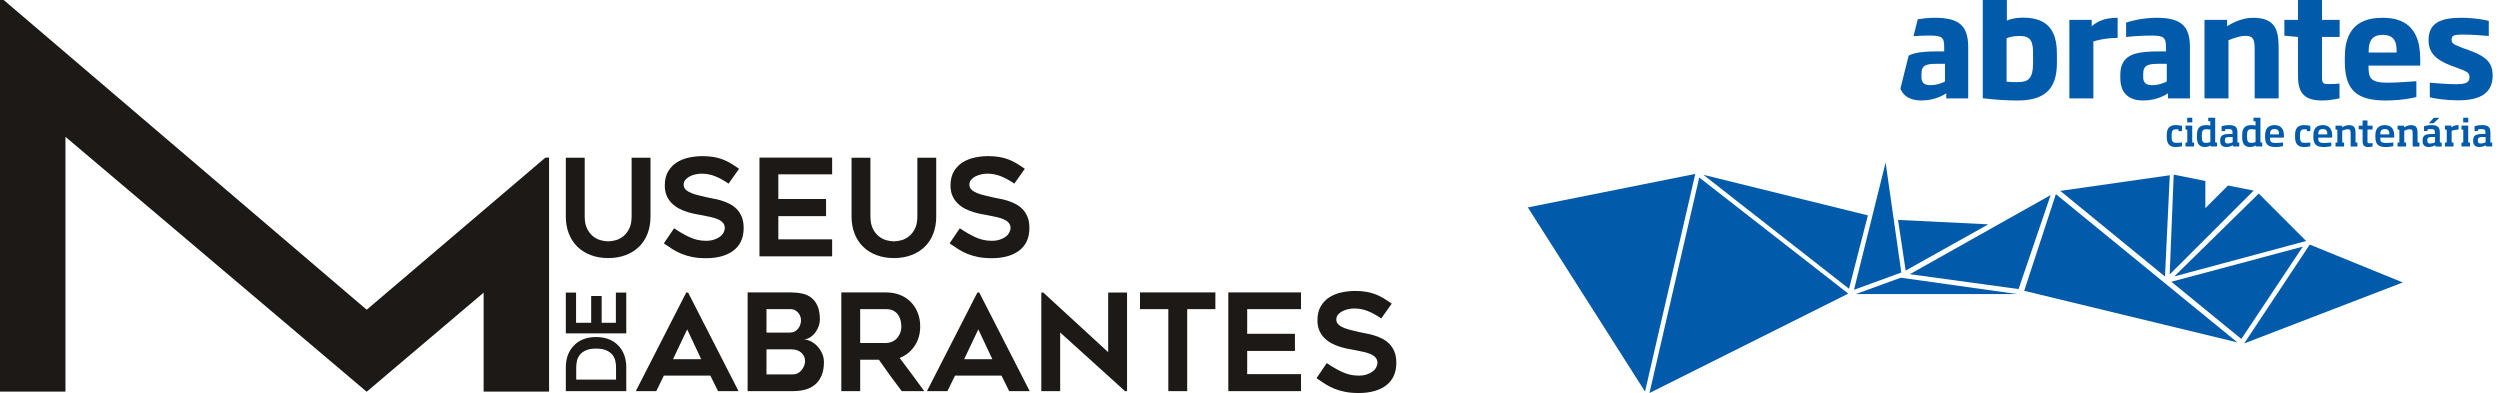 <?xml version="1.0" encoding="UTF-8" standalone="no"?><!DOCTYPE svg PUBLIC "-//W3C//DTD SVG 1.1//EN" "http://www.w3.org/Graphics/SVG/1.1/DTD/svg11.dtd"><svg width="100%" height="100%" viewBox="0 0 229 36" version="1.1" xmlns="http://www.w3.org/2000/svg" xmlns:xlink="http://www.w3.org/1999/xlink" xml:space="preserve" xmlns:serif="http://www.serif.com/" style="fill-rule:evenodd;clip-rule:evenodd;stroke-linejoin:round;stroke-miterlimit:2;"><g><g><g><g><path d="M228.326,6.907c0.005,-0.375 -0.063,-0.699 -0.2,-0.973c-0.136,-0.271 -0.362,-0.513 -0.677,-0.724c-0.314,-0.21 -0.737,-0.412 -1.269,-0.601l-0.631,-0.227c-0.251,-0.095 -0.449,-0.175 -0.592,-0.243c-0.145,-0.067 -0.246,-0.138 -0.307,-0.214c-0.059,-0.078 -0.089,-0.179 -0.086,-0.301c-0,-0.141 0.039,-0.244 0.117,-0.31c0.078,-0.065 0.196,-0.105 0.354,-0.122c0.158,-0.018 0.354,-0.025 0.589,-0.023c0.377,0 0.756,0.013 1.137,0.034c0.382,0.023 0.786,0.055 1.212,0.092l-0,-1.376c-0.156,-0.048 -0.365,-0.092 -0.627,-0.137c-0.263,-0.044 -0.562,-0.079 -0.893,-0.109c-0.33,-0.029 -0.673,-0.044 -1.031,-0.044c-0.461,-0.002 -0.875,0.031 -1.242,0.097c-0.366,0.067 -0.675,0.179 -0.932,0.334c-0.256,0.156 -0.454,0.364 -0.589,0.629c-0.135,0.264 -0.202,0.592 -0.204,0.985c-0,0.394 0.078,0.731 0.229,1.015c0.154,0.284 0.381,0.53 0.682,0.741c0.301,0.208 0.676,0.397 1.122,0.568l0.581,0.214c0.225,0.084 0.412,0.156 0.561,0.217c0.148,0.063 0.263,0.122 0.348,0.179c0.084,0.059 0.143,0.124 0.177,0.196c0.035,0.071 0.052,0.162 0.05,0.267c0.002,0.147 -0.034,0.267 -0.107,0.364c-0.074,0.095 -0.198,0.164 -0.371,0.21c-0.17,0.046 -0.404,0.07 -0.697,0.07c-0.248,0 -0.5,-0.006 -0.755,-0.019c-0.254,-0.013 -0.497,-0.03 -0.726,-0.046c-0.229,-0.017 -0.429,-0.032 -0.602,-0.047c-0.17,-0.015 -0.297,-0.023 -0.378,-0.027l-0,1.338c0.103,0.03 0.246,0.059 0.431,0.091c0.183,0.033 0.393,0.063 0.629,0.09c0.236,0.03 0.484,0.051 0.743,0.07c0.261,0.017 0.518,0.027 0.772,0.027c1.084,0 1.886,-0.187 2.406,-0.566c0.521,-0.377 0.781,-0.951 0.776,-1.719m-8.795,-2.096l-2.563,-0l-0,-0.101c-0.002,-0.198 0.013,-0.388 0.046,-0.566c0.034,-0.181 0.095,-0.344 0.184,-0.486c0.09,-0.142 0.221,-0.255 0.389,-0.337c0.168,-0.082 0.387,-0.124 0.656,-0.127c0.28,0.003 0.505,0.043 0.676,0.125c0.171,0.082 0.301,0.193 0.389,0.334c0.09,0.141 0.15,0.304 0.181,0.484c0.03,0.181 0.044,0.373 0.042,0.573l0,0.101Zm2.16,1.199l-0,-0.593c0.001,-0.417 -0.032,-0.813 -0.097,-1.189c-0.068,-0.377 -0.179,-0.724 -0.335,-1.04c-0.154,-0.315 -0.364,-0.589 -0.627,-0.823c-0.263,-0.233 -0.589,-0.412 -0.981,-0.541c-0.391,-0.128 -0.856,-0.193 -1.395,-0.195c-0.758,-0.002 -1.395,0.124 -1.911,0.381c-0.516,0.256 -0.903,0.652 -1.165,1.187c-0.264,0.534 -0.396,1.22 -0.396,2.056l-0,0.391c-0,0.656 0.071,1.214 0.214,1.669c0.145,0.457 0.369,0.823 0.672,1.1c0.303,0.278 0.69,0.48 1.165,0.606c0.474,0.127 1.04,0.188 1.699,0.186c0.415,-0.003 0.798,-0.019 1.153,-0.051c0.356,-0.033 0.671,-0.073 0.951,-0.122c0.28,-0.048 0.511,-0.095 0.699,-0.143l-0,-1.452c-0.402,0.03 -0.76,0.055 -1.076,0.076c-0.317,0.021 -0.606,0.036 -0.869,0.046c-0.263,0.01 -0.515,0.017 -0.757,0.017c-0.385,0 -0.69,-0.032 -0.918,-0.095c-0.227,-0.065 -0.395,-0.158 -0.505,-0.282c-0.109,-0.124 -0.181,-0.278 -0.212,-0.459c-0.034,-0.183 -0.049,-0.391 -0.045,-0.629l0,-0.101l4.736,0Zm-7.394,2.993l0,-1.351c-0.061,0.008 -0.149,0.016 -0.265,0.025c-0.114,0.006 -0.238,0.013 -0.37,0.017c-0.133,0.006 -0.259,0.008 -0.375,0.008c-0.183,0.002 -0.316,-0.017 -0.4,-0.054c-0.086,-0.038 -0.141,-0.11 -0.164,-0.215c-0.023,-0.106 -0.032,-0.255 -0.029,-0.45l-0,-3.599l1.616,-0l-0,-1.566l-1.616,0l-0,-1.818l-2.197,-0l-0,1.818l-1.251,0l0,1.452l1.251,0.114l-0,3.624c-0,0.528 0.075,0.953 0.229,1.277c0.155,0.322 0.396,0.558 0.72,0.703c0.324,0.147 0.74,0.219 1.248,0.217c0.246,-0.003 0.479,-0.015 0.698,-0.042c0.219,-0.026 0.408,-0.055 0.568,-0.085c0.158,-0.031 0.272,-0.056 0.337,-0.075m-5.575,0.012l-0,-4.558c0.002,-0.315 -0.011,-0.612 -0.038,-0.896c-0.025,-0.282 -0.082,-0.541 -0.169,-0.777c-0.084,-0.233 -0.212,-0.437 -0.384,-0.61c-0.173,-0.173 -0.402,-0.307 -0.691,-0.402c-0.288,-0.095 -0.648,-0.141 -1.08,-0.143c-0.273,0 -0.544,0.034 -0.814,0.099c-0.269,0.065 -0.532,0.154 -0.791,0.269c-0.259,0.116 -0.511,0.248 -0.756,0.402l0,-0.581l-2.07,0l-0,7.197l2.197,0l-0,-5.328c0.292,-0.122 0.572,-0.219 0.838,-0.293c0.262,-0.073 0.498,-0.109 0.702,-0.111c0.229,-0.002 0.406,0.036 0.533,0.111c0.124,0.074 0.21,0.199 0.259,0.371c0.046,0.172 0.069,0.404 0.067,0.692l-0,4.558l2.197,0Zm-10.247,-1.553c-0.074,0.044 -0.179,0.093 -0.316,0.145c-0.137,0.053 -0.294,0.097 -0.471,0.135c-0.177,0.04 -0.36,0.059 -0.552,0.061c-0.161,0.002 -0.303,-0.019 -0.425,-0.063c-0.124,-0.044 -0.22,-0.12 -0.29,-0.227c-0.07,-0.107 -0.103,-0.255 -0.105,-0.442l-0,-0.29c-0,-0.205 0.027,-0.369 0.082,-0.493c0.057,-0.124 0.141,-0.219 0.257,-0.282c0.115,-0.065 0.265,-0.107 0.444,-0.13c0.181,-0.022 0.395,-0.032 0.643,-0.03l0.733,0l-0,1.616Zm2.121,1.553l0,-4.697c0.002,-0.488 -0.053,-0.902 -0.164,-1.246c-0.11,-0.342 -0.286,-0.62 -0.526,-0.833c-0.242,-0.212 -0.56,-0.368 -0.951,-0.465c-0.392,-0.099 -0.867,-0.147 -1.427,-0.145c-0.305,0 -0.602,0.017 -0.888,0.048c-0.289,0.03 -0.556,0.07 -0.804,0.116c-0.248,0.046 -0.465,0.095 -0.652,0.145c-0.186,0.049 -0.331,0.093 -0.434,0.133l-0,1.313c0.272,-0.029 0.545,-0.055 0.819,-0.071c0.273,-0.019 0.538,-0.034 0.795,-0.043c0.257,-0.008 0.493,-0.012 0.709,-0.012c0.282,-0.003 0.512,0.012 0.686,0.042c0.177,0.027 0.312,0.08 0.405,0.155c0.092,0.076 0.155,0.185 0.189,0.325c0.034,0.139 0.048,0.319 0.046,0.538l0,0.392l-0.669,-0c-0.411,-0.002 -0.794,0.01 -1.151,0.04c-0.356,0.027 -0.68,0.082 -0.968,0.162c-0.289,0.082 -0.537,0.202 -0.745,0.36c-0.206,0.158 -0.366,0.366 -0.478,0.625c-0.111,0.256 -0.166,0.576 -0.168,0.959l-0,0.291c0.002,0.682 0.183,1.195 0.542,1.54c0.36,0.345 0.882,0.518 1.566,0.518c0.322,-0.003 0.625,-0.036 0.909,-0.101c0.285,-0.063 0.541,-0.145 0.771,-0.244c0.229,-0.102 0.423,-0.205 0.581,-0.312l-0,0.467l2.007,0Zm-6.623,-5.543l-0,-1.843c-0.263,-0.002 -0.533,0.017 -0.806,0.059c-0.276,0.042 -0.545,0.12 -0.813,0.233c-0.265,0.116 -0.517,0.278 -0.755,0.491l0,-0.594l-2.046,0l0,7.197l2.198,0l-0,-5.215c0.191,-0.062 0.408,-0.119 0.652,-0.17c0.242,-0.048 0.499,-0.086 0.766,-0.115c0.269,-0.028 0.537,-0.043 0.804,-0.043m-7.747,2.298c0,0.345 -0.025,0.632 -0.078,0.861c-0.055,0.227 -0.137,0.406 -0.251,0.539c-0.113,0.13 -0.258,0.223 -0.437,0.278c-0.181,0.052 -0.396,0.08 -0.648,0.077c-0.211,0 -0.402,-0.006 -0.577,-0.014c-0.172,-0.009 -0.318,-0.017 -0.433,-0.024l-0,-3.977c0.122,-0.059 0.257,-0.103 0.406,-0.134c0.149,-0.032 0.294,-0.053 0.434,-0.063c0.14,-0.013 0.256,-0.018 0.347,-0.018c0.313,-0.001 0.561,0.045 0.742,0.144c0.181,0.099 0.31,0.263 0.386,0.496c0.075,0.234 0.111,0.55 0.109,0.951l0,0.884Zm2.184,0.013l0,-0.884c0.003,-0.749 -0.109,-1.366 -0.334,-1.85c-0.223,-0.486 -0.566,-0.846 -1.027,-1.081c-0.461,-0.236 -1.046,-0.354 -1.758,-0.352c-0.26,0 -0.517,0.021 -0.769,0.066c-0.253,0.044 -0.485,0.111 -0.695,0.2l0,-1.882l-2.209,-0l-0,9.003c0.344,0.038 0.658,0.069 0.938,0.095c0.282,0.027 0.545,0.048 0.789,0.062c0.242,0.015 0.482,0.028 0.715,0.034c0.234,0.006 0.476,0.011 0.727,0.011c0.597,0.002 1.121,-0.061 1.574,-0.186c0.45,-0.124 0.829,-0.321 1.132,-0.593c0.305,-0.269 0.534,-0.623 0.686,-1.058c0.153,-0.436 0.231,-0.964 0.231,-1.585m-10.247,1.679c-0.073,0.044 -0.178,0.093 -0.315,0.145c-0.137,0.053 -0.295,0.097 -0.472,0.135c-0.176,0.04 -0.36,0.059 -0.551,0.061c-0.162,0.002 -0.303,-0.019 -0.425,-0.063c-0.124,-0.044 -0.221,-0.12 -0.29,-0.227c-0.07,-0.107 -0.104,-0.255 -0.106,-0.442l0,-0.29c0,-0.205 0.028,-0.369 0.082,-0.493c0.057,-0.124 0.141,-0.219 0.257,-0.282c0.116,-0.065 0.265,-0.107 0.444,-0.13c0.181,-0.022 0.396,-0.032 0.644,-0.03l0.732,0l0,1.616Zm2.122,1.553l-0,-4.697c0.002,-0.488 -0.053,-0.902 -0.165,-1.246c-0.109,-0.342 -0.286,-0.62 -0.526,-0.833c-0.242,-0.212 -0.56,-0.368 -0.951,-0.465c-0.391,-0.099 -0.867,-0.147 -1.427,-0.145c-0.305,0 -0.602,0.017 -0.888,0.048c-0.235,0.024 -0.456,0.056 -0.665,0.092l-0.386,1.542c0.267,-0.018 0.525,-0.032 0.776,-0.041c0.256,-0.008 0.492,-0.012 0.709,-0.012c0.282,-0.003 0.511,0.012 0.686,0.042c0.177,0.027 0.311,0.08 0.404,0.155c0.092,0.076 0.156,0.185 0.189,0.325c0.034,0.139 0.049,0.319 0.046,0.538l0,0.392l-0.669,-0c-0.41,-0.002 -0.793,0.01 -1.151,0.04c-0.355,0.027 -0.679,0.082 -0.968,0.162c-0.17,0.048 -0.326,0.11 -0.468,0.185l-0.756,3.024c0.089,0.223 0.215,0.411 0.376,0.566c0.36,0.345 0.882,0.518 1.566,0.518c0.322,-0.003 0.625,-0.036 0.909,-0.101c0.284,-0.063 0.541,-0.145 0.77,-0.244c0.229,-0.102 0.423,-0.205 0.581,-0.312l0,0.467l2.008,0Z" style="fill:#015aaa;fill-rule:nonzero;"/></g></g><g><g><path d="M199.279,13.467c-0.55,-0 -0.804,-0.309 -0.804,-0.883l-0,-0.244c-0,-0.581 0.254,-0.879 0.804,-0.879c0.282,-0 0.509,0.044 0.591,0.071l-0,0.482l-0.302,-0l-0.031,-0.166c-0.057,-0.007 -0.142,-0.007 -0.187,-0.007c-0.271,-0 -0.427,0.088 -0.427,0.499l-0,0.244c-0,0.411 0.156,0.503 0.431,0.503c0.109,-0 0.275,-0.007 0.516,-0.028l-0,0.336c-0.092,0.027 -0.299,0.072 -0.591,0.072" style="fill:#015aaa;fill-rule:nonzero;"/></g></g><g><g><path d="M200.349,10.782l0.465,-0l0,0.431l-0.465,-0l0,-0.431Zm-0.159,2.637l-0,-0.356l0.166,-0.017l0,-1.165l-0.166,-0.016l-0,-0.357l0.618,0l-0,1.538l0.166,0.017l-0,0.356l-0.784,0Z" style="fill:#015aaa;fill-rule:nonzero;"/></g></g><g><g><path d="M202.468,11.868c-0.129,-0.02 -0.269,-0.034 -0.357,-0.034c-0.272,0 -0.421,0.075 -0.421,0.509l-0,0.272c-0,0.339 0.109,0.475 0.387,0.475c0.143,-0 0.272,-0.034 0.391,-0.085l-0,-1.137Zm0.023,1.551l0,-0.098c-0.129,0.081 -0.312,0.146 -0.536,0.146c-0.448,-0 -0.713,-0.269 -0.713,-0.852l-0,-0.272c-0,-0.675 0.336,-0.882 0.825,-0.882c0.142,-0 0.268,0.013 0.397,0.037l-0,-0.387l-0.19,-0.017l-0,-0.312l0.638,-0l-0,2.264l0.17,0.017l-0,0.356l-0.591,-0Z" style="fill:#015aaa;fill-rule:nonzero;"/></g></g><g><g><path d="M204.512,12.55l-0.241,0c-0.329,0 -0.469,0.038 -0.469,0.285l0,0.085c0,0.176 0.113,0.224 0.269,0.224c0.186,-0 0.37,-0.075 0.441,-0.115l-0,-0.479Zm0.02,0.869l0,-0.126c-0.118,0.082 -0.333,0.173 -0.601,0.173c-0.356,0 -0.563,-0.173 -0.563,-0.543l0,-0.074c0,-0.506 0.366,-0.578 0.903,-0.578l0.227,0l-0,-0.115c-0,-0.271 -0.057,-0.329 -0.397,-0.329c-0.088,-0 -0.17,0.004 -0.261,0.01l-0.031,0.17l-0.309,-0l0,-0.445c0.082,-0.03 0.367,-0.102 0.676,-0.102c0.611,0 0.774,0.208 0.774,0.696l-0,0.89l0.166,0.017l-0,0.356l-0.584,-0Z" style="fill:#015aaa;fill-rule:nonzero;"/></g></g><g><g><path d="M206.61,11.868c-0.129,-0.02 -0.268,-0.034 -0.356,-0.034c-0.272,0 -0.421,0.075 -0.421,0.509l-0,0.272c-0,0.339 0.109,0.475 0.387,0.475c0.143,-0 0.271,-0.034 0.39,-0.085l0,-1.137Zm0.024,1.551l-0,-0.098c-0.129,0.081 -0.312,0.146 -0.536,0.146c-0.448,-0 -0.713,-0.269 -0.713,-0.852l-0,-0.272c-0,-0.675 0.336,-0.882 0.825,-0.882c0.142,-0 0.268,0.013 0.397,0.037l-0,-0.387l-0.19,-0.017l-0,-0.312l0.638,-0l-0,2.264l0.169,0.017l0,0.356l-0.59,-0Z" style="fill:#015aaa;fill-rule:nonzero;"/></g></g><g><g><path d="M208.763,12.282c0,-0.221 -0.048,-0.462 -0.417,-0.462c-0.36,0 -0.411,0.241 -0.411,0.462l-0,0.027l0.828,0l0,-0.027Zm-0.831,0.322l-0,0.031c-0,0.282 0.037,0.461 0.505,0.461c0.204,0 0.506,-0.02 0.689,-0.043l0,0.332c-0.139,0.037 -0.39,0.082 -0.709,0.082c-0.686,-0 -0.933,-0.272 -0.933,-0.913l-0,-0.16c-0,-0.624 0.302,-0.933 0.862,-0.933c0.638,-0 0.862,0.411 0.862,0.97l-0,0.173l-1.276,0Z" style="fill:#015aaa;fill-rule:nonzero;"/></g></g><g><g><path d="M211.035,13.467c-0.55,-0 -0.805,-0.309 -0.805,-0.883l0,-0.244c0,-0.581 0.255,-0.879 0.805,-0.879c0.282,-0 0.509,0.044 0.591,0.071l-0,0.482l-0.303,-0l-0.03,-0.166c-0.058,-0.007 -0.143,-0.007 -0.187,-0.007c-0.271,-0 -0.428,0.088 -0.428,0.499l0,0.244c0,0.411 0.157,0.503 0.432,0.503c0.108,-0 0.275,-0.007 0.516,-0.028l-0,0.336c-0.092,0.027 -0.299,0.072 -0.591,0.072" style="fill:#015aaa;fill-rule:nonzero;"/></g></g><g><g><path d="M213.184,12.282c0,-0.221 -0.048,-0.462 -0.417,-0.462c-0.36,0 -0.411,0.241 -0.411,0.462l-0,0.027l0.828,0l0,-0.027Zm-0.831,0.322l-0,0.031c-0,0.282 0.037,0.461 0.505,0.461c0.204,0 0.506,-0.02 0.689,-0.043l-0,0.332c-0.139,0.037 -0.39,0.082 -0.709,0.082c-0.686,-0 -0.933,-0.272 -0.933,-0.913l-0,-0.16c-0,-0.624 0.302,-0.933 0.862,-0.933c0.638,-0 0.862,0.411 0.862,0.97l-0,0.173l-1.276,0Z" style="fill:#015aaa;fill-rule:nonzero;"/></g></g><g><g><path d="M215.32,13.419l-0,-1.212c-0,-0.274 -0.048,-0.369 -0.268,-0.369c-0.129,-0 -0.303,0.047 -0.503,0.129l0,1.079l0.17,0.017l-0,0.356l-0.784,0l-0,-0.356l0.166,-0.017l0,-1.164l-0.166,-0.017l-0,-0.357l0.597,0l0,0.153c0.207,-0.119 0.414,-0.2 0.628,-0.2c0.54,-0 0.608,0.312 0.608,0.746l-0,0.839l0.17,0.017l-0,0.356l-0.618,0Z" style="fill:#015aaa;fill-rule:nonzero;"/></g></g><g><g><path d="M216.94,13.467c-0.377,-0 -0.526,-0.146 -0.526,-0.547l-0,-1.055l-0.356,-0.027l-0,-0.33l0.356,0l-0,-0.475l0.448,-0l-0,0.475l0.465,0l-0,0.357l-0.465,-0l-0,1.048c-0,0.177 0.013,0.211 0.176,0.211c0.099,-0 0.234,-0.01 0.289,-0.014l-0,0.306c-0.051,0.013 -0.217,0.051 -0.387,0.051" style="fill:#015aaa;fill-rule:nonzero;"/></g></g><g><g><path d="M218.865,12.282c-0,-0.221 -0.048,-0.462 -0.418,-0.462c-0.36,0 -0.411,0.241 -0.411,0.462l0,0.027l0.829,0l-0,-0.027Zm-0.832,0.322l0,0.031c0,0.282 0.037,0.461 0.506,0.461c0.204,0 0.506,-0.02 0.689,-0.043l-0,0.332c-0.139,0.037 -0.391,0.082 -0.709,0.082c-0.686,-0 -0.934,-0.272 -0.934,-0.913l0,-0.16c0,-0.624 0.302,-0.933 0.862,-0.933c0.638,-0 0.862,0.411 0.862,0.97l0,0.173l-1.276,0Z" style="fill:#015aaa;fill-rule:nonzero;"/></g></g><g><g><path d="M221.001,13.419l-0,-1.212c-0,-0.274 -0.048,-0.369 -0.268,-0.369c-0.129,-0 -0.303,0.047 -0.503,0.129l0,1.079l0.17,0.017l0,0.356l-0.784,0l-0,-0.356l0.166,-0.017l0,-1.164l-0.166,-0.017l-0,-0.357l0.597,0l0,0.153c0.207,-0.119 0.414,-0.2 0.628,-0.2c0.54,-0 0.608,0.312 0.608,0.746l-0,0.839l0.17,0.017l-0,0.356l-0.618,0Z" style="fill:#015aaa;fill-rule:nonzero;"/></g></g><g><g><path d="M222.912,11.294l-0.431,0l0.448,-0.502l0.52,0l-0.537,0.502Zm0.14,1.256l-0.241,0c-0.33,0 -0.469,0.038 -0.469,0.285l0,0.085c0,0.177 0.112,0.224 0.268,0.224c0.187,0 0.37,-0.074 0.442,-0.115l-0,-0.479Zm0.02,0.869l0,-0.125c-0.119,0.081 -0.333,0.173 -0.601,0.173c-0.356,-0 -0.563,-0.173 -0.563,-0.544l-0,-0.074c-0,-0.506 0.366,-0.577 0.903,-0.577l0.227,-0l0,-0.115c0,-0.272 -0.058,-0.33 -0.397,-0.33c-0.088,0 -0.17,0.004 -0.262,0.01l-0.03,0.17l-0.309,0l-0,-0.445c0.082,-0.03 0.367,-0.101 0.675,-0.101c0.612,-0 0.774,0.207 0.774,0.696l0,0.889l0.167,0.017l-0,0.356l-0.584,-0Z" style="fill:#015aaa;fill-rule:nonzero;"/></g></g><g><g><path d="M224.57,11.983l-0,1.063l0.17,0.017l-0,0.356l-0.784,0l-0,-0.356l0.166,-0.017l-0,-1.165l-0.166,-0.016l-0,-0.357l0.59,0l-0,0.157c0.187,-0.16 0.418,-0.204 0.655,-0.204l-0,0.411c-0.231,-0 -0.482,0.047 -0.631,0.111" style="fill:#015aaa;fill-rule:nonzero;"/></g></g><g><g><path d="M225.629,10.782l0.465,-0l0,0.431l-0.465,-0l0,-0.431Zm-0.159,2.637l-0,-0.356l0.166,-0.017l0,-1.165l-0.166,-0.016l-0,-0.357l0.618,0l-0,1.538l0.166,0.017l-0,0.356l-0.784,0Z" style="fill:#015aaa;fill-rule:nonzero;"/></g></g><g><g><path d="M227.683,12.55l-0.241,0c-0.329,0 -0.468,0.038 -0.468,0.285l-0,0.085c-0,0.176 0.112,0.224 0.268,0.224c0.186,-0 0.37,-0.075 0.441,-0.115l0,-0.479Zm0.02,0.869l0,-0.126c-0.118,0.082 -0.332,0.173 -0.601,0.173c-0.356,0 -0.562,-0.173 -0.562,-0.543l-0,-0.074c-0,-0.506 0.366,-0.578 0.902,-0.578l0.227,0l0,-0.115c0,-0.271 -0.057,-0.329 -0.397,-0.329c-0.088,-0 -0.17,0.004 -0.261,0.01l-0.031,0.17l-0.309,-0l0,-0.445c0.082,-0.03 0.367,-0.102 0.676,-0.102c0.611,0 0.774,0.208 0.774,0.696l-0,0.89l0.166,0.017l0,0.356l-0.584,-0Z" style="fill:#015aaa;fill-rule:nonzero;"/></g></g><g><g><path d="M155.287,15.932l-15.336,3.067l10.733,16.867l4.603,-19.934Z" style="fill:#015aaa;fill-rule:nonzero;"/></g></g><g><g><path d="M169.302,26.895l-18.209,9.105l4.558,-19.739l13.651,10.634Z" style="fill:#015aaa;fill-rule:nonzero;"/></g></g><g><g><path d="M172.721,14.893l1.439,10.07l-4.333,1.579l2.894,-11.649Z" style="fill:#015aaa;fill-rule:nonzero;"/></g></g><g><g><path d="M156.03,16.014l15.07,3.715l-1.73,6.721l-13.34,-10.436Z" style="fill:#015aaa;fill-rule:nonzero;"/></g></g><g><g><path d="M169.993,26.937l14.789,0.001l-10.675,-1.5l-4.114,1.499Z" style="fill:#015aaa;fill-rule:nonzero;"/></g></g><g><g><path d="M173.86,20.144l8.266,0.405l-7.567,4.233l-0.699,-4.638Z" style="fill:#015aaa;fill-rule:nonzero;"/></g></g><g><g><path d="M204.941,31.362l-19.524,-4.724l2.902,-8.854l16.622,13.578Z" style="fill:#015aaa;fill-rule:nonzero;"/></g></g><g><g><path d="M188.723,17.486l10.03,-1.433l-0.441,9.275l-9.589,-7.842Z" style="fill:#015aaa;fill-rule:nonzero;"/></g></g><g><g><path d="M199.112,15.997l2.899,0.579l0,2.492l2.076,-2.076l2.343,0.468l-7.686,7.678l0.368,-9.141Z" style="fill:#015aaa;fill-rule:nonzero;"/></g></g><g><g><path d="M206.901,17.73l4.343,4.344l-12.076,3.245l7.733,-7.589Z" style="fill:#015aaa;fill-rule:nonzero;"/></g></g><g><g><path d="M210.935,22.592l-12.037,3.216l6.41,5.242l5.627,-8.458Z" style="fill:#015aaa;fill-rule:nonzero;"/></g></g><g><g><path d="M211.574,22.404l-6.008,9.054l14.525,-5.585l-8.517,-3.469Z" style="fill:#015aaa;fill-rule:nonzero;"/></g></g><g><g><path d="M184.901,26.479l-9.959,-1.364l12.898,-7.248l-2.939,8.612Z" style="fill:#015aaa;fill-rule:nonzero;"/></g></g></g><g><path d="M52.767,29.566l1.385,0l-0,-2.453l0.96,-0l0,2.453l1.302,0l-0,-2.765l0.953,-0l-0,3.735l-5.538,0l0,-3.735l0.938,-0l0,2.765Z" style="fill:#1c1917;fill-rule:nonzero;"/><path d="M57.367,33.645l0,2.182l-5.538,0l0,-2.182c0,-0.791 0.232,-1.442 0.696,-1.95c0.247,-0.272 0.546,-0.476 0.897,-0.615c0.35,-0.139 0.742,-0.208 1.176,-0.208c0.439,0 0.834,0.069 1.184,0.208c0.35,0.139 0.65,0.343 0.897,0.615c0.227,0.247 0.398,0.535 0.514,0.865c0.116,0.331 0.174,0.691 0.174,1.085Zm-0.938,1.124l-0,-1.128c-0,-0.197 -0.023,-0.396 -0.068,-0.598c-0.046,-0.201 -0.135,-0.384 -0.269,-0.548c-0.133,-0.164 -0.319,-0.299 -0.556,-0.405c-0.237,-0.106 -0.547,-0.159 -0.931,-0.159c-0.383,0 -0.694,0.053 -0.934,0.159c-0.239,0.106 -0.425,0.243 -0.556,0.409c-0.131,0.166 -0.219,0.35 -0.265,0.552c-0.045,0.202 -0.068,0.398 -0.068,0.59l-0,1.128l3.647,-0Z" style="fill:#1c1917;fill-rule:nonzero;"/><path d="M0.337,0l33.253,28.371l16.368,-13.933l0.337,0l0,21.432l-5.996,-0l0,-9.063l-10.697,9.063l-0.03,0l-27.576,-23.338l0,23.337l-5.996,0l-0,-35.869l0.337,0Z" style="fill:#1c1917;fill-rule:nonzero;"/><path d="M55.707,23.639c-0.584,-0 -1.116,-0.091 -1.593,-0.272c-0.478,-0.181 -0.885,-0.436 -1.223,-0.766c-0.338,-0.329 -0.599,-0.728 -0.784,-1.198c-0.185,-0.469 -0.278,-0.992 -0.278,-1.569l-0,-5.385l1.729,0l-0,5.377c-0,0.451 0.074,0.826 0.222,1.122c0.149,0.297 0.332,0.529 0.55,0.702c0.218,0.173 0.453,0.292 0.704,0.358c0.251,0.066 0.476,0.099 0.673,0.099c0.198,0 0.422,-0.033 0.673,-0.099c0.252,-0.066 0.486,-0.185 0.704,-0.358c0.218,-0.173 0.402,-0.405 0.55,-0.702c0.148,-0.296 0.222,-0.671 0.222,-1.122l0,-5.377l1.729,0l0,5.385c0,0.577 -0.09,1.1 -0.271,1.569c-0.181,0.47 -0.441,0.869 -0.778,1.198c-0.338,0.33 -0.746,0.585 -1.223,0.766c-0.478,0.181 -1.013,0.272 -1.606,0.272Zm5.101,-1.346l0.939,-1.384c0.453,0.313 0.92,0.583 1.402,0.809c0.482,0.227 0.986,0.34 1.513,0.34c0.28,-0 0.527,-0.035 0.741,-0.105c0.214,-0.07 0.395,-0.161 0.544,-0.272c0.148,-0.111 0.259,-0.239 0.333,-0.383c0.074,-0.144 0.111,-0.286 0.111,-0.426c0,-0.181 -0.055,-0.336 -0.166,-0.463c-0.112,-0.128 -0.26,-0.233 -0.445,-0.315c-0.185,-0.083 -0.404,-0.152 -0.655,-0.21c-0.251,-0.058 -0.512,-0.111 -0.784,-0.161c-0.181,-0.033 -0.391,-0.072 -0.63,-0.117c-0.239,-0.045 -0.486,-0.107 -0.741,-0.185c-0.255,-0.079 -0.507,-0.182 -0.754,-0.309c-0.247,-0.128 -0.469,-0.288 -0.667,-0.482c-0.197,-0.193 -0.356,-0.424 -0.475,-0.691c-0.12,-0.268 -0.179,-0.583 -0.179,-0.945c-0,-0.527 0.107,-0.966 0.321,-1.316c0.214,-0.35 0.488,-0.626 0.821,-0.827c0.334,-0.202 0.704,-0.344 1.112,-0.427c0.408,-0.082 0.801,-0.123 1.18,-0.123c0.378,0 0.716,0.025 1.012,0.074c0.297,0.049 0.572,0.121 0.828,0.216c0.255,0.095 0.504,0.214 0.747,0.358c0.243,0.144 0.505,0.315 0.784,0.513l-0.963,1.359c-0.428,-0.297 -0.84,-0.523 -1.235,-0.68c-0.395,-0.156 -0.811,-0.234 -1.248,-0.234c-0.148,-0 -0.317,0.018 -0.506,0.055c-0.19,0.037 -0.368,0.097 -0.537,0.179c-0.169,0.083 -0.309,0.188 -0.42,0.315c-0.111,0.128 -0.167,0.282 -0.167,0.463c0,0.182 0.066,0.334 0.198,0.457c0.131,0.124 0.3,0.227 0.506,0.309c0.206,0.083 0.432,0.153 0.679,0.21c0.247,0.058 0.486,0.116 0.717,0.173c0.173,0.041 0.376,0.083 0.611,0.124c0.235,0.041 0.478,0.098 0.729,0.173c0.251,0.074 0.5,0.173 0.747,0.296c0.247,0.124 0.467,0.282 0.661,0.476c0.194,0.193 0.35,0.432 0.469,0.716c0.12,0.284 0.179,0.628 0.179,1.031c0,0.47 -0.082,0.877 -0.247,1.223c-0.164,0.346 -0.399,0.632 -0.704,0.859c-0.304,0.226 -0.667,0.397 -1.087,0.512c-0.419,0.116 -0.885,0.173 -1.395,0.173c-0.47,0 -0.883,-0.035 -1.242,-0.105c-0.358,-0.07 -0.685,-0.165 -0.982,-0.284c-0.296,-0.119 -0.576,-0.261 -0.84,-0.426c-0.263,-0.165 -0.535,-0.346 -0.815,-0.543Zm10.487,-6.324l-0,2.26l4.372,-0l0,1.569l-4.372,-0l-0,2.124l4.928,-0l-0,1.556l-6.657,0l-0,-9.041l6.657,-0l-0,1.532l-4.928,-0Zm10.585,7.67c-0.584,-0 -1.116,-0.091 -1.593,-0.272c-0.478,-0.181 -0.885,-0.436 -1.223,-0.766c-0.338,-0.329 -0.599,-0.728 -0.784,-1.198c-0.186,-0.469 -0.278,-0.992 -0.278,-1.569l-0,-5.385l1.729,0l-0,5.377c-0,0.451 0.074,0.826 0.222,1.122c0.149,0.297 0.332,0.529 0.55,0.702c0.218,0.173 0.453,0.292 0.704,0.358c0.251,0.066 0.475,0.099 0.673,0.099c0.198,0 0.422,-0.033 0.673,-0.099c0.251,-0.066 0.486,-0.185 0.704,-0.358c0.218,-0.173 0.402,-0.405 0.55,-0.702c0.148,-0.296 0.222,-0.671 0.222,-1.122l0,-5.377l1.729,0l0,5.385c0,0.577 -0.09,1.1 -0.271,1.569c-0.181,0.47 -0.441,0.869 -0.778,1.198c-0.338,0.33 -0.746,0.585 -1.223,0.766c-0.478,0.181 -1.013,0.272 -1.606,0.272Zm5.101,-1.346l0.939,-1.384c0.453,0.313 0.92,0.583 1.402,0.809c0.482,0.227 0.986,0.34 1.513,0.34c0.28,-0 0.527,-0.035 0.741,-0.105c0.214,-0.07 0.395,-0.161 0.543,-0.272c0.149,-0.111 0.26,-0.239 0.334,-0.383c0.074,-0.144 0.111,-0.286 0.111,-0.426c0,-0.181 -0.055,-0.336 -0.167,-0.463c-0.111,-0.128 -0.259,-0.233 -0.444,-0.315c-0.185,-0.083 -0.404,-0.152 -0.655,-0.21c-0.251,-0.058 -0.513,-0.111 -0.784,-0.161c-0.181,-0.033 -0.391,-0.072 -0.63,-0.117c-0.239,-0.045 -0.486,-0.107 -0.741,-0.185c-0.256,-0.079 -0.507,-0.182 -0.754,-0.309c-0.247,-0.128 -0.469,-0.288 -0.667,-0.482c-0.197,-0.193 -0.356,-0.424 -0.475,-0.691c-0.12,-0.268 -0.179,-0.583 -0.179,-0.945c-0,-0.527 0.107,-0.966 0.321,-1.316c0.214,-0.35 0.488,-0.626 0.821,-0.827c0.334,-0.202 0.704,-0.344 1.112,-0.427c0.407,-0.082 0.801,-0.123 1.179,-0.123c0.379,0 0.717,0.025 1.013,0.074c0.297,0.049 0.572,0.121 0.828,0.216c0.255,0.095 0.504,0.214 0.747,0.358c0.243,0.144 0.504,0.315 0.784,0.513l-0.963,1.359c-0.428,-0.297 -0.84,-0.523 -1.235,-0.68c-0.395,-0.156 -0.811,-0.234 -1.248,-0.234c-0.148,-0 -0.317,0.018 -0.506,0.055c-0.19,0.037 -0.369,0.097 -0.538,0.179c-0.168,0.083 -0.308,0.188 -0.419,0.315c-0.111,0.128 -0.167,0.282 -0.167,0.463c-0,0.182 0.066,0.334 0.197,0.457c0.132,0.124 0.301,0.227 0.507,0.309c0.206,0.083 0.432,0.153 0.679,0.21c0.247,0.058 0.486,0.116 0.717,0.173c0.173,0.041 0.376,0.083 0.611,0.124c0.235,0.041 0.478,0.098 0.729,0.173c0.251,0.074 0.5,0.173 0.747,0.296c0.247,0.124 0.467,0.282 0.661,0.476c0.193,0.193 0.35,0.432 0.469,0.716c0.12,0.284 0.179,0.628 0.179,1.031c0,0.47 -0.082,0.877 -0.247,1.223c-0.164,0.346 -0.399,0.632 -0.704,0.859c-0.304,0.226 -0.667,0.397 -1.087,0.512c-0.42,0.116 -0.885,0.173 -1.395,0.173c-0.47,0 -0.884,-0.035 -1.242,-0.105c-0.358,-0.07 -0.685,-0.165 -0.982,-0.284c-0.296,-0.119 -0.576,-0.261 -0.84,-0.426c-0.263,-0.165 -0.535,-0.346 -0.815,-0.543" style="fill:#1c1917;fill-rule:nonzero;"/><path d="M75.101,29.299c0,0.183 -0.037,0.377 -0.111,0.583c-0.074,0.208 -0.175,0.397 -0.302,0.57c-0.128,0.173 -0.282,0.321 -0.463,0.441c-0.182,0.119 -0.379,0.183 -0.593,0.191c0.222,0.017 0.442,0.08 0.66,0.191c0.219,0.112 0.414,0.26 0.587,0.449c0.173,0.19 0.315,0.408 0.426,0.653c0.112,0.247 0.167,0.51 0.167,0.788c0,0.494 -0.074,0.91 -0.222,1.252c-0.149,0.339 -0.35,0.615 -0.606,0.825c-0.255,0.208 -0.553,0.359 -0.895,0.449c-0.342,0.091 -0.706,0.136 -1.093,0.136l-4.175,0l0,-9.041l3.977,-0c0.363,-0 0.704,0.035 1.025,0.105c0.322,0.07 0.602,0.197 0.84,0.385c0.239,0.185 0.429,0.44 0.569,0.767c0.14,0.326 0.209,0.746 0.209,1.256Zm-2.445,4.996c0.148,0 0.288,-0.035 0.42,-0.105c0.132,-0.07 0.247,-0.164 0.346,-0.284c0.098,-0.119 0.177,-0.251 0.234,-0.395c0.058,-0.144 0.087,-0.29 0.087,-0.438c-0,-0.305 -0.113,-0.56 -0.34,-0.766c-0.226,-0.206 -0.537,-0.309 -0.932,-0.309l-2.261,0l0,2.297l2.446,0Zm-2.446,-3.829l2.125,0c0.173,0 0.323,-0.032 0.451,-0.098c0.127,-0.066 0.234,-0.155 0.321,-0.262c0.086,-0.107 0.152,-0.23 0.197,-0.366c0.046,-0.136 0.068,-0.272 0.068,-0.404c0,-0.133 -0.024,-0.261 -0.074,-0.385c-0.049,-0.125 -0.115,-0.232 -0.197,-0.323c-0.083,-0.09 -0.179,-0.167 -0.291,-0.224c-0.111,-0.058 -0.228,-0.087 -0.352,-0.087l-2.248,0l0,2.149Zm8.584,5.361l-1.729,0l0,-9.041l4.107,-0c0.464,-0 0.885,0.076 1.27,0.228c0.383,0.152 0.711,0.367 0.982,0.643c0.274,0.275 0.486,0.605 0.639,0.988c0.152,0.383 0.228,0.8 0.228,1.253c0,0.684 -0.171,1.281 -0.513,1.791c-0.343,0.511 -0.798,0.877 -1.369,1.1c0.76,1.004 1.511,2.017 2.253,3.038l-2.063,0c-0.36,-0.469 -0.714,-0.943 -1.058,-1.42c-0.346,-0.478 -0.69,-0.964 -1.036,-1.458l-1.711,0l0,2.878Zm0,-4.409l2.376,-0c0.157,-0 0.319,-0.031 0.486,-0.093c0.169,-0.062 0.319,-0.157 0.451,-0.284c0.13,-0.128 0.239,-0.286 0.325,-0.476c0.086,-0.189 0.13,-0.411 0.13,-0.667c-0,-0.131 -0.017,-0.288 -0.05,-0.469c-0.033,-0.181 -0.098,-0.354 -0.197,-0.519c-0.097,-0.165 -0.237,-0.304 -0.418,-0.42c-0.181,-0.115 -0.422,-0.173 -0.727,-0.173l-2.376,0l0,3.101Zm6.115,4.409l4.619,-9.029l0.173,0l4.619,9.029l-1.877,0l-0.704,-1.42l-4.261,-0l-0.692,1.42l-1.877,0Zm3.409,-2.927l2.581,-0l-1.284,-2.73l-1.297,2.73Zm14.735,2.927l-5.941,-5.373l-0,5.373l-1.729,0l-0,-9.029l0.185,0l5.941,5.459l0,-5.459l1.729,0l0,9.029l-0.185,0Zm8.276,-7.51l-2.582,0l0,7.51l-1.729,0l-0,-7.51l-2.594,0l0,-1.531l6.905,-0l-0,1.531Zm2.914,0l0,2.261l4.373,-0l-0,1.568l-4.373,0l0,2.125l4.929,-0l-0,1.556l-6.658,0l0,-9.041l6.658,-0l-0,1.531l-4.929,0Zm6.349,6.324l0.939,-1.383c0.453,0.313 0.92,0.583 1.402,0.809c0.482,0.226 0.986,0.34 1.513,0.34c0.28,-0 0.527,-0.035 0.741,-0.105c0.214,-0.07 0.395,-0.161 0.543,-0.272c0.149,-0.111 0.26,-0.239 0.334,-0.383c0.074,-0.144 0.111,-0.286 0.111,-0.426c0,-0.181 -0.056,-0.336 -0.167,-0.463c-0.111,-0.128 -0.259,-0.233 -0.444,-0.315c-0.186,-0.083 -0.404,-0.153 -0.655,-0.21c-0.251,-0.058 -0.513,-0.111 -0.784,-0.161c-0.181,-0.033 -0.391,-0.072 -0.63,-0.117c-0.239,-0.045 -0.486,-0.107 -0.741,-0.185c-0.256,-0.079 -0.507,-0.182 -0.754,-0.309c-0.247,-0.128 -0.469,-0.288 -0.667,-0.482c-0.197,-0.193 -0.356,-0.424 -0.475,-0.692c-0.12,-0.267 -0.179,-0.582 -0.179,-0.945c-0,-0.526 0.107,-0.965 0.321,-1.315c0.214,-0.35 0.488,-0.626 0.821,-0.827c0.334,-0.202 0.704,-0.344 1.112,-0.427c0.408,-0.082 0.801,-0.123 1.179,-0.123c0.379,-0 0.717,0.024 1.013,0.074c0.297,0.049 0.572,0.121 0.828,0.216c0.255,0.095 0.504,0.214 0.747,0.358c0.243,0.144 0.504,0.315 0.784,0.513l-0.963,1.359c-0.428,-0.297 -0.84,-0.523 -1.235,-0.68c-0.395,-0.156 -0.811,-0.234 -1.248,-0.234c-0.148,-0 -0.317,0.018 -0.506,0.055c-0.19,0.037 -0.369,0.097 -0.538,0.179c-0.168,0.082 -0.308,0.188 -0.419,0.315c-0.111,0.128 -0.167,0.282 -0.167,0.463c0,0.181 0.066,0.334 0.197,0.457c0.132,0.124 0.301,0.227 0.507,0.309c0.206,0.083 0.432,0.152 0.679,0.21c0.247,0.058 0.486,0.115 0.717,0.173c0.172,0.041 0.376,0.082 0.611,0.124c0.235,0.041 0.478,0.098 0.729,0.173c0.251,0.074 0.5,0.172 0.747,0.296c0.247,0.124 0.467,0.282 0.661,0.476c0.193,0.193 0.35,0.432 0.469,0.716c0.12,0.284 0.179,0.628 0.179,1.031c0,0.47 -0.082,0.877 -0.247,1.223c-0.164,0.346 -0.399,0.632 -0.704,0.859c-0.304,0.226 -0.667,0.397 -1.087,0.512c-0.42,0.115 -0.885,0.173 -1.395,0.173c-0.47,0 -0.884,-0.035 -1.242,-0.105c-0.358,-0.07 -0.685,-0.165 -0.982,-0.284c-0.296,-0.119 -0.576,-0.262 -0.84,-0.426c-0.263,-0.165 -0.535,-0.346 -0.815,-0.544" style="fill:#1c1917;fill-rule:nonzero;"/><path d="M58.239,35.827l4.619,-9.029l0.173,0l4.619,9.029l-1.877,0l-0.704,-1.42l-4.261,-0l-0.692,1.42l-1.877,0Zm3.409,-2.927l2.581,-0l-1.284,-2.73l-1.297,2.73Z" style="fill:#1c1917;fill-rule:nonzero;"/></g></g></svg>